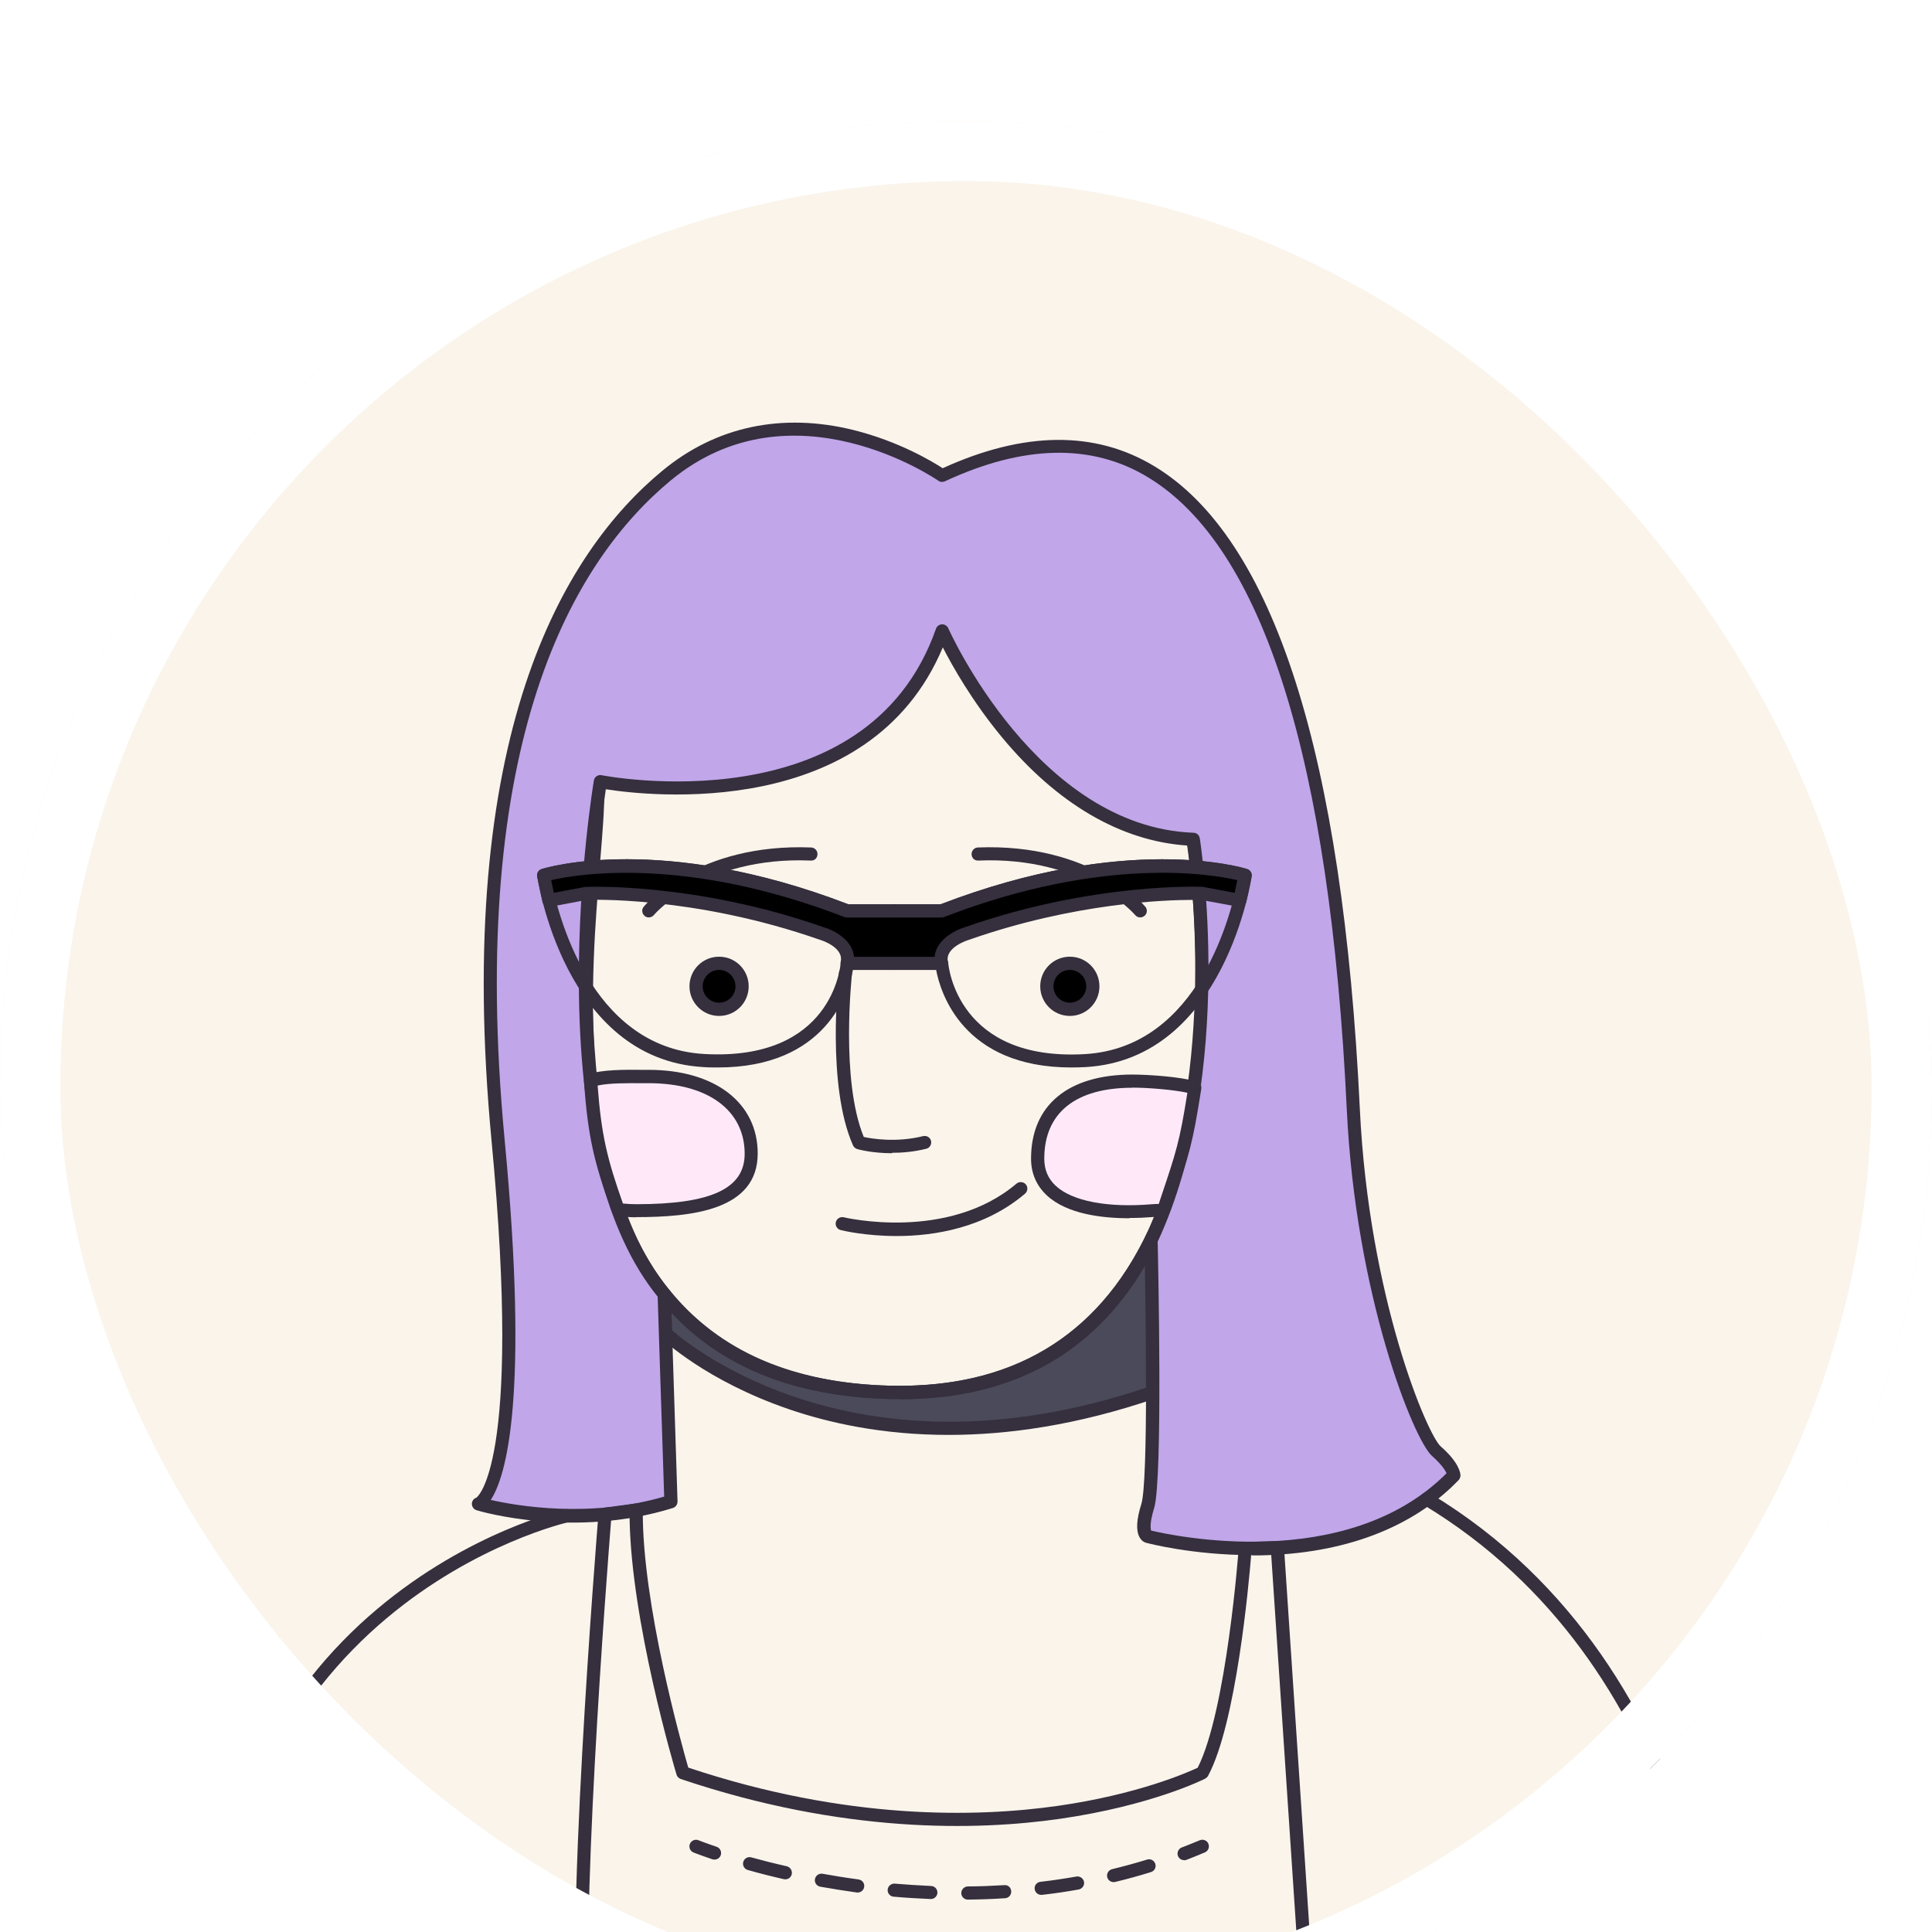 <svg width="64" height="64" viewBox="0 0 64 64" fill="none" xmlns="http://www.w3.org/2000/svg">
<g filter="url(#filter0_i_12_228)">
<g clip-path="url(#clip0_12_228)">
<rect width="64" height="64" rx="32" fill="#FAF4EA"/>
<path d="M29.478 42.124C25.873 42.037 23.526 40.762 22.016 38.888L22.039 40.159C22.039 40.159 27.761 45.692 38.179 42.129V36.959C36.742 39.952 34.132 42.235 29.478 42.124Z" fill="#4B4A5A"/>
<path d="M31.421 43.533C29.239 43.533 27.462 43.137 26.131 42.681C23.383 41.738 21.947 40.37 21.887 40.31C21.846 40.269 21.823 40.214 21.823 40.159L21.799 38.888C21.799 38.796 21.855 38.713 21.942 38.681C22.03 38.649 22.126 38.681 22.186 38.75C23.811 40.766 26.269 41.825 29.487 41.903C33.474 41.995 36.333 40.301 37.99 36.862C38.036 36.77 38.137 36.72 38.234 36.743C38.331 36.766 38.404 36.853 38.404 36.955V42.124C38.404 42.216 38.344 42.299 38.257 42.331C35.679 43.211 33.391 43.533 31.425 43.533H31.421ZM22.255 40.062C22.909 40.637 28.474 45.153 37.962 41.972V37.839C36.185 40.918 33.322 42.433 29.473 42.341C26.375 42.267 23.945 41.305 22.246 39.482L22.255 40.057V40.062Z" fill="#352F3E"/>
<path d="M29.809 42.345C29.699 42.345 29.588 42.345 29.474 42.345C24.511 42.225 21.311 39.859 19.967 35.316C19.097 32.388 19.157 29.115 19.277 26.914C19.291 26.666 19.304 26.426 19.323 26.187C19.364 25.57 19.41 24.995 19.452 24.474C19.53 23.494 19.594 22.721 19.576 22.219C19.576 22.196 19.576 22.173 19.585 22.154L20.662 18.324C20.685 18.246 20.745 18.191 20.823 18.172L35.039 14.881C35.14 14.858 35.237 14.904 35.283 14.996L39.721 23.715C39.721 23.715 39.739 23.756 39.744 23.779C39.744 23.793 39.946 25.05 40.025 26.868C40.103 28.714 40.025 30.468 39.804 32.079C39.596 33.557 39.265 34.901 38.814 36.08C37.217 40.246 34.192 42.354 29.819 42.354L29.809 42.345ZM20.013 22.233C20.027 22.757 19.963 23.531 19.884 24.502C19.843 25.022 19.797 25.598 19.756 26.21C19.742 26.445 19.723 26.684 19.709 26.933C19.59 29.106 19.535 32.323 20.382 35.187C21.671 39.528 24.732 41.788 29.483 41.903C33.851 42.009 36.834 39.993 38.395 35.91C38.837 34.763 39.159 33.451 39.362 32.006C39.583 30.418 39.656 28.691 39.578 26.873C39.509 25.239 39.339 24.074 39.306 23.867L34.961 15.332L21.04 18.554L20.009 22.228L20.013 22.233Z" fill="#352F3E"/>
<path d="M24.58 28.673C24.58 29.092 24.239 29.433 23.82 29.433C23.401 29.433 23.061 29.092 23.061 28.673C23.061 28.254 23.401 27.913 23.82 27.913C24.239 27.913 24.58 28.254 24.58 28.673Z" fill="black"/>
<path d="M23.82 29.654C23.282 29.654 22.84 29.216 22.84 28.673C22.84 28.13 23.277 27.692 23.82 27.692C24.364 27.692 24.801 28.13 24.801 28.673C24.801 29.216 24.364 29.654 23.82 29.654ZM23.82 28.13C23.521 28.13 23.277 28.374 23.277 28.673C23.277 28.972 23.521 29.216 23.82 29.216C24.12 29.216 24.364 28.972 24.364 28.673C24.364 28.374 24.12 28.13 23.82 28.13Z" fill="#352F3E"/>
<path d="M22.002 38.874L22.223 45.743C18.964 46.755 15.847 45.816 15.847 45.816C15.847 45.816 17.587 45.236 16.501 33.787C15.414 22.339 17.877 15.235 22.08 11.76C26.283 8.28 31.209 11.76 31.209 11.76C43.312 6.107 44.541 26.689 44.831 32.756C45.121 38.828 47.004 43.57 47.584 44.076C48.164 44.583 48.164 44.873 48.164 44.873C44.541 48.643 38.017 46.903 38.017 46.903C38.017 46.903 37.727 46.829 38.017 45.89C38.307 44.946 38.123 37.093 38.123 37.093C40.766 31.481 39.523 23.812 39.523 23.812C34.141 23.614 31.209 16.907 31.209 16.907C28.82 23.72 19.884 21.901 19.884 21.901C19.884 21.901 17.863 33.898 22.002 38.879V38.874Z" fill="#C1A6E9"/>
<path d="M41.479 47.515C39.514 47.515 38.027 47.124 37.962 47.105C37.925 47.096 37.824 47.059 37.751 46.926C37.626 46.705 37.645 46.341 37.81 45.816C38.041 45.071 37.958 39.261 37.907 37.088C37.907 37.056 37.912 37.019 37.93 36.991C40.292 31.969 39.495 25.179 39.339 24.01C37.138 23.867 35.016 22.629 33.184 20.414C32.203 19.227 31.55 18.067 31.232 17.445C28.806 23.222 21.45 22.362 20.069 22.145C19.825 23.779 18.448 34.248 22.172 38.736C22.205 38.773 22.223 38.819 22.223 38.87L22.444 45.738C22.444 45.835 22.384 45.922 22.292 45.954C19.005 46.976 15.916 46.069 15.787 46.028C15.695 46 15.636 45.918 15.631 45.821C15.631 45.724 15.691 45.641 15.778 45.614C15.778 45.614 17.311 44.629 16.285 33.81C15.009 20.373 18.655 14.31 21.942 11.594C23.715 10.126 25.906 9.661 28.272 10.245C29.773 10.618 30.891 11.29 31.227 11.511C33.92 10.282 36.282 10.259 38.243 11.447C42.197 13.831 44.485 20.999 45.047 32.747C45.346 38.994 47.284 43.528 47.726 43.915C48.348 44.458 48.38 44.813 48.38 44.877C48.38 44.932 48.357 44.988 48.32 45.029C46.796 46.613 44.522 47.474 41.737 47.524C41.65 47.524 41.567 47.524 41.484 47.524L41.479 47.515ZM38.123 46.7C38.74 46.847 44.582 48.15 47.92 44.803C47.874 44.707 47.758 44.514 47.441 44.233C46.829 43.699 44.909 38.92 44.614 32.756C44.062 21.16 41.843 14.112 38.022 11.806C36.167 10.683 33.902 10.733 31.301 11.944C31.232 11.976 31.149 11.972 31.085 11.925C31.039 11.893 26.242 8.588 22.218 11.916C19.014 14.568 15.46 20.511 16.717 33.76C17.532 42.327 16.763 44.914 16.257 45.687C17.127 45.885 19.521 46.3 22.002 45.577L21.786 38.953C20.069 36.84 19.189 33.327 19.175 28.512C19.162 24.912 19.668 21.883 19.673 21.855C19.682 21.795 19.714 21.745 19.765 21.712C19.815 21.68 19.875 21.666 19.93 21.68C20.018 21.699 28.705 23.379 31.006 16.828C31.034 16.745 31.112 16.686 31.204 16.681C31.297 16.681 31.375 16.732 31.412 16.81C31.439 16.874 34.358 23.397 39.537 23.586C39.643 23.586 39.725 23.664 39.744 23.77C39.758 23.849 40.959 31.532 38.349 37.134C38.367 37.875 38.519 45.015 38.234 45.95C38.077 46.456 38.114 46.645 38.133 46.705L38.123 46.7Z" fill="#352F3E"/>
<path d="M21.491 31.665C20.92 31.665 20.05 31.633 19.562 31.799C19.686 33.631 19.894 34.441 20.474 36.071C20.667 36.094 20.87 36.108 21.072 36.108C23.181 36.108 24.884 35.772 24.884 34.216C24.884 32.66 23.595 31.661 21.486 31.661L21.491 31.665Z" fill="#FFE9F8"/>
<path d="M21.072 36.324C20.879 36.324 20.676 36.31 20.446 36.282C20.363 36.273 20.294 36.218 20.267 36.14C19.686 34.515 19.47 33.658 19.346 31.808C19.341 31.711 19.401 31.619 19.493 31.587C19.949 31.43 20.667 31.435 21.247 31.44H21.486C23.682 31.44 25.1 32.531 25.1 34.211C25.1 36.08 22.946 36.319 21.067 36.319L21.072 36.324ZM20.63 35.868C20.787 35.882 20.934 35.891 21.072 35.891C23.558 35.891 24.668 35.376 24.668 34.22C24.668 32.779 23.448 31.882 21.491 31.882H21.247C20.796 31.882 20.198 31.872 19.797 31.96C19.921 33.603 20.115 34.395 20.635 35.868H20.63Z" fill="#352F3E"/>
<path d="M21.491 26.39C21.44 26.39 21.394 26.376 21.353 26.339C21.261 26.261 21.247 26.127 21.325 26.035C21.399 25.948 23.107 23.927 26.872 24.074C26.992 24.079 27.084 24.18 27.08 24.3C27.075 24.419 26.992 24.516 26.854 24.507C23.319 24.36 21.675 26.293 21.661 26.311C21.62 26.362 21.555 26.39 21.496 26.39H21.491Z" fill="#352F3E"/>
<path d="M23.774 31.361C23.618 31.361 23.462 31.361 23.296 31.348C18.678 31.081 17.804 25.082 17.795 25.022C17.781 24.916 17.845 24.815 17.947 24.788C18.108 24.737 21.938 23.581 28.106 25.957H29.635C29.754 25.957 29.851 26.054 29.851 26.173V27.913C29.851 28.033 29.754 28.13 29.635 28.13H28.254C28.116 28.866 27.374 31.361 23.779 31.361H23.774ZM18.259 25.156C18.448 26.146 19.507 30.694 23.323 30.915C27.559 31.154 27.839 28.029 27.849 27.895C27.858 27.78 27.95 27.692 28.065 27.692H29.414V26.39H28.065C28.037 26.39 28.01 26.385 27.987 26.376C22.683 24.327 19.093 24.958 18.259 25.156Z" fill="#352F3E"/>
<path d="M34.68 28.673C34.68 29.092 35.021 29.433 35.44 29.433C35.859 29.433 36.199 29.092 36.199 28.673C36.199 28.254 35.859 27.913 35.44 27.913C35.021 27.913 34.68 28.254 34.68 28.673Z" fill="black"/>
<path d="M35.44 29.654C34.901 29.654 34.459 29.216 34.459 28.673C34.459 28.13 34.897 27.692 35.44 27.692C35.983 27.692 36.42 28.13 36.42 28.673C36.42 29.216 35.983 29.654 35.44 29.654ZM35.44 28.13C35.141 28.13 34.897 28.374 34.897 28.673C34.897 28.972 35.141 29.216 35.44 29.216C35.739 29.216 35.983 28.972 35.983 28.673C35.983 28.374 35.739 28.13 35.44 28.13Z" fill="#352F3E"/>
<path d="M38.542 36.094C39.187 34.174 39.279 33.976 39.583 32.043C39.118 31.895 38.05 31.817 37.511 31.817C35.407 31.817 34.372 32.83 34.372 34.381C34.372 35.933 36.37 36.255 38.183 36.108C38.303 36.098 38.423 36.103 38.538 36.094H38.542Z" fill="#FFE9F8"/>
<path d="M37.414 36.356C36.489 36.356 35.343 36.214 34.68 35.601C34.335 35.279 34.155 34.869 34.155 34.381C34.155 32.614 35.38 31.596 37.511 31.596C37.995 31.596 39.122 31.665 39.647 31.831C39.748 31.863 39.813 31.965 39.794 32.07C39.505 33.903 39.408 34.197 38.86 35.822L38.745 36.158C38.717 36.241 38.639 36.301 38.552 36.306C38.496 36.306 38.437 36.31 38.381 36.31C38.321 36.31 38.262 36.31 38.202 36.315C37.976 36.333 37.705 36.347 37.41 36.347L37.414 36.356ZM37.511 32.033C35.628 32.033 34.593 32.867 34.593 34.381C34.593 34.75 34.717 35.044 34.975 35.284C35.523 35.79 36.692 36.016 38.169 35.891C38.239 35.887 38.308 35.882 38.377 35.882H38.386L38.45 35.684C38.966 34.151 39.076 33.824 39.334 32.199C38.846 32.093 37.995 32.029 37.511 32.029V32.033Z" fill="#352F3E"/>
<path d="M37.769 26.39C37.705 26.39 37.645 26.362 37.603 26.311C37.585 26.293 35.946 24.36 32.411 24.507C32.277 24.516 32.19 24.419 32.185 24.3C32.181 24.18 32.273 24.079 32.392 24.074C36.163 23.927 37.866 25.952 37.939 26.035C38.018 26.127 38.004 26.265 37.912 26.339C37.87 26.371 37.824 26.39 37.774 26.39H37.769Z" fill="#352F3E"/>
<path d="M35.486 31.361C31.89 31.361 31.149 28.866 31.011 28.13H29.63C29.51 28.13 29.414 28.033 29.414 27.913V26.173C29.414 26.054 29.51 25.957 29.63 25.957H31.158C37.322 23.586 41.157 24.737 41.314 24.788C41.415 24.82 41.479 24.921 41.466 25.022C41.456 25.082 40.582 31.081 35.964 31.348C35.799 31.357 35.642 31.361 35.486 31.361ZM29.846 27.697H31.195C31.31 27.697 31.402 27.785 31.412 27.9C31.421 28.033 31.738 31.159 35.937 30.919C39.753 30.698 40.812 26.155 41.001 25.16C40.172 24.967 36.568 24.337 31.273 26.38C31.25 26.39 31.223 26.394 31.195 26.394H29.846V27.697Z" fill="#352F3E"/>
<path d="M31.195 26.173H28.06C21.873 23.784 18.006 24.995 18.006 24.995L18.181 25.823L19.424 25.593C19.424 25.593 22.941 25.423 27.218 26.919C27.218 26.919 28.221 27.204 28.06 27.909H31.195C31.03 27.204 32.038 26.919 32.038 26.919C36.314 25.418 39.831 25.593 39.831 25.593L41.074 25.823L41.249 24.995C41.249 24.995 37.387 23.784 31.195 26.173Z" fill="black"/>
<path d="M31.195 28.13H28.06C27.996 28.13 27.931 28.098 27.89 28.047C27.849 27.996 27.835 27.927 27.849 27.863C27.964 27.37 27.167 27.131 27.158 27.131C22.964 25.662 19.47 25.81 19.438 25.81L18.223 26.04C18.103 26.063 17.992 25.985 17.97 25.869L17.795 25.041C17.772 24.93 17.836 24.825 17.942 24.788C18.103 24.737 21.933 23.586 28.102 25.957H31.154C37.318 23.586 41.153 24.737 41.309 24.788C41.415 24.82 41.48 24.93 41.456 25.041L41.286 25.869C41.263 25.985 41.148 26.063 41.033 26.04L39.785 25.81C39.785 25.81 39.693 25.81 39.509 25.81C38.607 25.81 35.596 25.906 32.102 27.131C32.084 27.135 31.287 27.375 31.402 27.867C31.416 27.932 31.402 28.001 31.361 28.052C31.32 28.102 31.255 28.134 31.191 28.134L31.195 28.13ZM28.295 27.697H30.96C31.006 27.145 31.614 26.818 31.973 26.712C36.227 25.22 39.804 25.377 39.836 25.377L40.899 25.575L40.987 25.156C40.144 24.958 36.544 24.341 31.269 26.38C31.246 26.39 31.218 26.394 31.191 26.394H28.056C28.028 26.394 28 26.39 27.977 26.38C22.688 24.337 19.102 24.963 18.259 25.156L18.347 25.575L19.383 25.381C19.447 25.377 23.02 25.22 27.287 26.716C27.637 26.818 28.244 27.14 28.291 27.697H28.295Z" fill="#352F3E"/>
<path d="M29.547 34.202C28.889 34.202 28.424 34.073 28.396 34.064C28.337 34.045 28.286 34.004 28.258 33.944C27.374 31.955 27.775 28.383 27.789 28.231C27.803 28.111 27.918 28.029 28.028 28.038C28.148 28.052 28.235 28.157 28.221 28.277C28.221 28.314 27.835 31.762 28.613 33.663C28.884 33.723 29.69 33.856 30.578 33.636C30.698 33.608 30.813 33.677 30.841 33.792C30.869 33.907 30.799 34.027 30.684 34.054C30.275 34.156 29.888 34.188 29.552 34.188L29.547 34.202Z" fill="#352F3E"/>
<path d="M29.704 36.945C28.673 36.945 27.918 36.766 27.849 36.747C27.733 36.72 27.66 36.6 27.688 36.485C27.715 36.37 27.835 36.296 27.95 36.324C27.987 36.333 31.393 37.139 33.672 35.21C33.764 35.132 33.902 35.145 33.98 35.233C34.059 35.325 34.045 35.463 33.957 35.541C32.618 36.678 30.956 36.945 29.704 36.945Z" fill="#352F3E"/>
<path d="M57.007 64H7.008C6.893 64 6.797 63.908 6.792 63.793C6.138 48.878 18.632 46.023 18.756 45.996C18.876 45.973 18.991 46.047 19.014 46.162C19.042 46.281 18.964 46.396 18.849 46.419C18.724 46.447 6.705 49.205 7.22 63.563H56.79C56.73 61.901 55.989 51.17 47.146 45.844C47.045 45.784 47.008 45.646 47.072 45.545C47.137 45.443 47.27 45.411 47.372 45.471C57.136 51.354 57.232 63.655 57.232 63.779C57.232 63.903 57.136 63.995 57.016 63.995L57.007 64Z" fill="#352F3E"/>
<path d="M43.413 64H19.429C19.323 64 19.235 63.926 19.217 63.825C18.637 60.787 19.779 46.742 19.825 46.143C19.834 46.042 19.912 45.959 20.013 45.945L21.044 45.807C21.109 45.798 21.169 45.816 21.22 45.858C21.265 45.899 21.293 45.959 21.293 46.023C21.27 49.117 22.578 53.785 22.799 54.554C28.042 56.303 32.351 56.206 35.053 55.82C37.691 55.442 39.343 54.715 39.675 54.558C40.632 52.675 41.033 47.335 41.033 47.28C41.042 47.17 41.134 47.082 41.245 47.078L42.313 47.054C42.428 47.064 42.529 47.142 42.534 47.257L43.634 63.765C43.634 63.825 43.615 63.885 43.574 63.926C43.532 63.968 43.477 63.995 43.413 63.995V64ZM19.613 63.567H43.183L42.11 47.496L41.447 47.51C41.364 48.532 40.945 53.103 40.02 54.825C39.997 54.867 39.965 54.894 39.928 54.917C39.859 54.954 38.142 55.81 35.131 56.248C32.36 56.648 27.931 56.745 22.55 54.931C22.485 54.908 22.43 54.853 22.412 54.788C22.347 54.577 20.902 49.697 20.856 46.277L20.244 46.359C20.115 47.984 19.143 60.446 19.613 63.572V63.567Z" fill="#352F3E"/>
<path d="M23.669 57.601C23.669 57.601 23.623 57.601 23.6 57.592C23.195 57.454 22.974 57.366 22.974 57.366C22.863 57.32 22.808 57.196 22.854 57.081C22.9 56.97 23.029 56.915 23.139 56.961C23.139 56.961 23.356 57.048 23.738 57.177C23.853 57.214 23.913 57.339 23.876 57.454C23.844 57.546 23.761 57.601 23.669 57.601Z" fill="#352F3E"/>
<path d="M32.061 58.927C31.941 58.927 31.844 58.83 31.844 58.711C31.844 58.591 31.941 58.494 32.061 58.49C32.466 58.49 32.876 58.471 33.267 58.448C33.396 58.434 33.492 58.531 33.497 58.651C33.506 58.77 33.414 58.876 33.294 58.881C32.894 58.908 32.48 58.922 32.065 58.927H32.061ZM30.841 58.908H30.832C30.427 58.89 30.012 58.867 29.602 58.83C29.483 58.821 29.395 58.715 29.405 58.596C29.414 58.476 29.529 58.388 29.639 58.398C30.031 58.43 30.431 58.457 30.846 58.476C30.965 58.48 31.057 58.582 31.053 58.701C31.048 58.816 30.951 58.908 30.836 58.908H30.841ZM34.491 58.77C34.381 58.77 34.289 58.688 34.275 58.577C34.261 58.457 34.344 58.352 34.464 58.338C34.86 58.292 35.265 58.232 35.656 58.163C35.771 58.144 35.886 58.218 35.909 58.338C35.932 58.457 35.849 58.568 35.734 58.591C35.334 58.664 34.924 58.724 34.514 58.77C34.505 58.77 34.496 58.77 34.487 58.77H34.491ZM28.415 58.692C28.415 58.692 28.396 58.692 28.387 58.692C27.964 58.632 27.559 58.568 27.172 58.499C27.052 58.476 26.974 58.365 26.997 58.246C27.02 58.126 27.131 58.052 27.25 58.071C27.628 58.14 28.028 58.204 28.442 58.259C28.562 58.278 28.645 58.384 28.627 58.503C28.613 58.614 28.521 58.692 28.41 58.692H28.415ZM36.89 58.347C36.793 58.347 36.701 58.282 36.678 58.181C36.651 58.066 36.724 57.946 36.839 57.919C37.235 57.822 37.626 57.716 37.999 57.601C38.114 57.564 38.234 57.629 38.271 57.744C38.308 57.859 38.243 57.979 38.128 58.015C37.742 58.135 37.341 58.246 36.941 58.342C36.922 58.342 36.908 58.347 36.89 58.347ZM26.016 58.255C26.016 58.255 25.984 58.255 25.966 58.25C25.561 58.158 25.16 58.057 24.773 57.946C24.658 57.914 24.589 57.794 24.622 57.679C24.654 57.564 24.769 57.495 24.889 57.528C25.234 57.624 25.63 57.725 26.062 57.822C26.178 57.85 26.251 57.965 26.228 58.084C26.205 58.186 26.118 58.255 26.016 58.255Z" fill="#352F3E"/>
<path d="M39.224 57.62C39.136 57.62 39.053 57.564 39.021 57.481C38.98 57.371 39.035 57.242 39.146 57.201C39.344 57.122 39.546 57.044 39.744 56.961C39.855 56.915 39.983 56.966 40.029 57.076C40.075 57.187 40.025 57.316 39.914 57.362C39.712 57.449 39.505 57.532 39.302 57.61C39.275 57.62 39.252 57.624 39.224 57.624V57.62Z" fill="#352F3E"/>
</g>
<rect x="1" y="1" width="62" height="62" rx="31" stroke="white" stroke-width="2"/>
</g>
<defs>
<filter id="filter0_i_12_228" x="0" y="0" width="64" height="68" filterUnits="userSpaceOnUse" color-interpolation-filters="sRGB">
<feFlood flood-opacity="0" result="BackgroundImageFix"/>
<feBlend mode="normal" in="SourceGraphic" in2="BackgroundImageFix" result="shape"/>
<feColorMatrix in="SourceAlpha" type="matrix" values="0 0 0 0 0 0 0 0 0 0 0 0 0 0 0 0 0 0 127 0" result="hardAlpha"/>
<feOffset dy="4"/>
<feGaussianBlur stdDeviation="2"/>
<feComposite in2="hardAlpha" operator="arithmetic" k2="-1" k3="1"/>
<feColorMatrix type="matrix" values="0 0 0 0 0.448 0 0 0 0 0.417 0 0 0 0 0.137 0 0 0 0.25 0"/>
<feBlend mode="normal" in2="shape" result="effect1_innerShadow_12_228"/>
</filter>
<clipPath id="clip0_12_228">
<rect width="64" height="64" rx="32" fill="white"/>
</clipPath>
</defs>
</svg>
